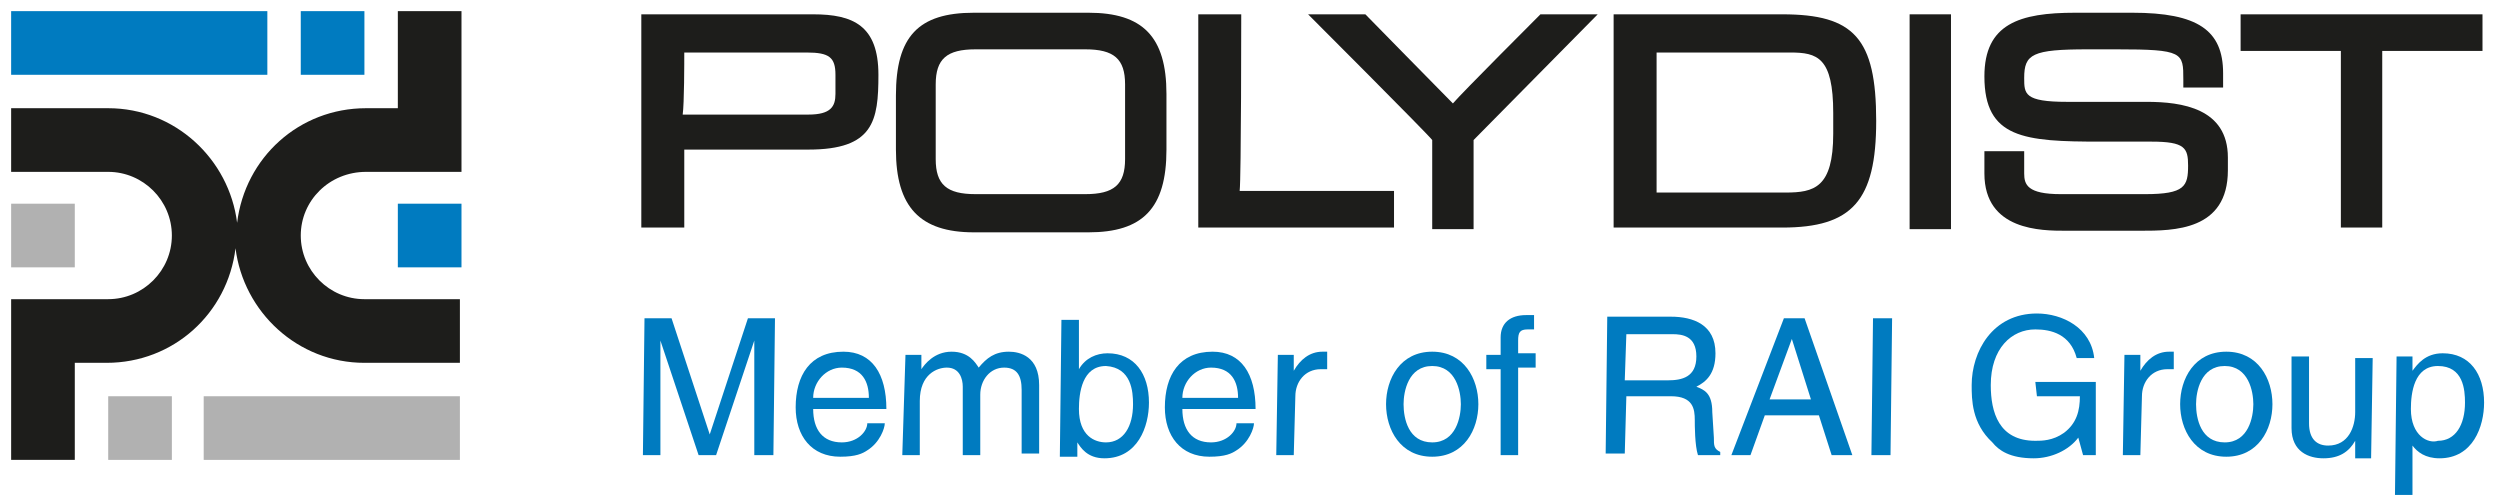 <?xml version="1.0" encoding="utf-8"?>
<!-- Generator: Adobe Illustrator 24.1.0, SVG Export Plug-In . SVG Version: 6.00 Build 0)  -->
<svg version="1.1" id="Layer_1" xmlns="http://www.w3.org/2000/svg" xmlns:xlink="http://www.w3.org/1999/xlink" x="0px" y="0px"
	 viewBox="0 0 157.1 31.6" style="enable-background:new 0 0 157.1 31.6;" xml:space="preserve">
<style type="text/css">
	.st0{fill:#007BC0;}
	.st1{fill:#B1B1B1;}
	.st2{fill:#1D1D1B;}
</style>
<g>
	<rect x="0.7" y="0.7" class="st0" width="16.1" height="4"/>
	<rect x="18.9" y="0.7" class="st0" width="4" height="4"/>
	<rect x="25" y="12.8" class="st0" width="4" height="4"/>
</g>
<g>
	<rect x="6.8" y="24.9" class="st1" width="4" height="4"/>
	<rect x="0.7" y="12.8" class="st1" width="4" height="4"/>
	<rect x="12.8" y="24.9" class="st1" width="16.1" height="4"/>
	<path class="st0" d="M47.4,28.6l0-5.1c0-0.3,0-1.3,0-2.1h0L45,28.6h-1.1l-2.4-7.2h0c0,0.8,0,1.9,0,2.1l0,5.1h-1.1l0.1-8.6h1.7
		l2.4,7.3h0L47,20h1.7l-0.1,8.6H47.4z"/>
	<path class="st0" d="M51.1,25c0-1,0.8-1.9,1.8-1.9c1.3,0,1.7,0.9,1.7,1.9H51.1z M54.5,26.6c0,0.5-0.6,1.2-1.6,1.2
		c-1.2,0-1.8-0.8-1.8-2.1h4.6c0-2.2-0.9-3.6-2.7-3.6c-2.1,0-3,1.5-3,3.5c0,1.8,1,3.1,2.8,3.1c1,0,1.4-0.2,1.7-0.4
		c0.8-0.5,1.1-1.4,1.1-1.7H54.5z"/>
	<path class="st0" d="M56.9,22.3h1l0,0.9h0c0.2-0.3,0.8-1.1,1.9-1.1c1.1,0,1.5,0.7,1.7,1c0.5-0.6,1-1,1.9-1c0.7,0,1.9,0.3,1.9,2.1
		l0,4.3h-1.1l0-4c0-0.9-0.3-1.4-1.1-1.4c-0.9,0-1.5,0.8-1.5,1.7l0,3.8h-1.1l0-4.3c0-0.5-0.2-1.2-1-1.2c-0.6,0-1.7,0.4-1.7,2.1l0,3.4
		h-1.1L56.9,22.3z"/>
	<path class="st0" d="M71.2,25.4c0,1.4-0.6,2.4-1.7,2.4c-0.7,0-1.7-0.4-1.7-2.1c0-1,0.2-2.7,1.7-2.7C71.1,23.1,71.2,24.6,71.2,25.4z
		 M67.7,28.6l0-0.8h0c0.2,0.3,0.6,1,1.7,1c2.1,0,2.8-2,2.8-3.5c0-1.8-0.9-3.1-2.6-3.1c-0.7,0-1.4,0.3-1.8,1h0l0-3.1h-1.1l-0.1,8.6
		H67.7z"/>
	<path class="st0" d="M74.3,25c0-1,0.8-1.9,1.8-1.9c1.3,0,1.7,0.9,1.7,1.9H74.3z M77.7,26.6c0,0.5-0.6,1.2-1.6,1.2
		c-1.2,0-1.8-0.8-1.8-2.1h4.6c0-2.2-0.9-3.6-2.7-3.6c-2.1,0-3,1.5-3,3.5c0,1.8,1,3.1,2.8,3.1c1,0,1.4-0.2,1.7-0.4
		c0.8-0.5,1.1-1.4,1.1-1.7H77.7z"/>
	<path class="st0" d="M81.3,28.6h-1.1l0.1-6.3h1l0,1h0c0.4-0.7,1-1.2,1.8-1.2c0.1,0,0.2,0,0.3,0l0,1.1H83c-1,0-1.6,0.8-1.6,1.7
		L81.3,28.6z"/>
	<path class="st0" d="M88.2,25.4c0-0.8,0.3-2.4,1.8-2.4c1.5,0,1.8,1.6,1.8,2.4c0,0.8-0.3,2.4-1.8,2.4C88.5,27.8,88.2,26.3,88.2,25.4
		z M87.1,25.4c0,1.6,0.9,3.3,2.9,3.3c2,0,2.9-1.7,2.9-3.3c0-1.6-0.9-3.3-2.9-3.3C88,22.1,87.1,23.8,87.1,25.4z"/>
	<path class="st0" d="M95.4,23.2l0,5.4h-1.1l0-5.4h-0.9l0-0.9h0.9l0-1.1c0-0.9,0.6-1.4,1.6-1.4c0.2,0,0.3,0,0.5,0l0,0.9
		c-0.1,0-0.3,0-0.4,0c-0.5,0-0.6,0.2-0.6,0.7l0,0.8h1.1l0,0.9H95.4z"/>
	<path class="st0" d="M102.2,21h2.9c0.6,0,1.5,0.1,1.5,1.4c0,1.3-0.9,1.5-1.8,1.5h-2.7L102.2,21z M102.2,24.9h2.8
		c1.4,0,1.5,0.8,1.5,1.5c0,0.3,0,1.6,0.2,2.2h1.4l0-0.2c-0.4-0.2-0.4-0.4-0.4-0.9l-0.1-1.6c0-1.2-0.5-1.4-1-1.6
		c0.6-0.3,1.2-0.8,1.2-2.1c0-1.8-1.4-2.3-2.8-2.3h-4l-0.1,8.6h1.2L102.2,24.9z"/>
	<path class="st0" d="M111.2,25.1l1.4-3.8h0l1.2,3.8H111.2z M114.3,26.1l0.8,2.5h1.3l-3-8.6h-1.3l-3.3,8.6h1.2l0.9-2.5H114.3z"/>
	<path class="st0" d="M118.8,28.6h-1.2l0.1-8.6h1.2L118.8,28.6z"/>
	<path class="st0" d="M127.9,24h3.8l0,4.6h-0.8l-0.3-1.1c-0.6,0.8-1.7,1.3-2.8,1.3c-1.5,0-2.2-0.5-2.6-1c-1.3-1.2-1.3-2.7-1.3-3.6
		c0-2.1,1.3-4.5,4.1-4.5c1.6,0,3.4,0.9,3.6,2.8h-1.1c-0.4-1.5-1.6-1.8-2.6-1.8c-1.5,0-2.8,1.2-2.8,3.5c0,1.7,0.5,3.5,2.8,3.5
		c0.4,0,1.1,0,1.8-0.5c0.8-0.6,1-1.4,1-2.3h-2.7L127.9,24z"/>
	<path class="st0" d="M134.5,28.6h-1.1l0.1-6.3h1l0,1h0c0.4-0.7,1-1.2,1.8-1.2c0.1,0,0.2,0,0.3,0l0,1.1h-0.4c-1,0-1.6,0.8-1.6,1.7
		L134.5,28.6z"/>
	<path class="st0" d="M138,25.4c0-0.8,0.3-2.4,1.8-2.4c1.5,0,1.8,1.6,1.8,2.4c0,0.8-0.3,2.4-1.8,2.4C138.3,27.8,138,26.3,138,25.4z
		 M137,25.4c0,1.6,0.9,3.3,2.9,3.3c2,0,2.9-1.7,2.9-3.3c0-1.6-0.9-3.3-2.9-3.3C137.9,22.1,137,23.8,137,25.4z"/>
	<path class="st0" d="M148,28.6l0-0.9l0,0c-0.4,0.7-1,1.1-2,1.1c-0.9,0-2-0.4-2-1.9l0-4.5h1.1l0,4.2c0,1,0.5,1.4,1.2,1.4
		c1.3,0,1.7-1.2,1.7-2.1l0-3.4h1.1l-0.1,6.3H148z"/>
	<path class="st0" d="M151.5,25.7c0-1,0.2-2.7,1.7-2.7c1.6,0,1.7,1.5,1.7,2.3c0,1.4-0.6,2.4-1.7,2.4
		C152.6,27.9,151.5,27.4,151.5,25.7z M150.5,31.1h1.1l0-3.1h0c0.3,0.4,0.8,0.8,1.7,0.8c2.1,0,2.8-2,2.8-3.5c0-1.8-0.9-3.1-2.6-3.1
		c-1.1,0-1.6,0.7-1.9,1.1h0l0-0.9h-1L150.5,31.1z"/>
	<path class="st2" d="M51.1,0.9H40.8h-0.5v13.4H43c0,0,0-4.2,0-4.9c0.8,0,7.8,0,7.8,0c4.1,0,4.4-1.8,4.4-4.7
		C55.2,1.6,53.6,0.9,51.1,0.9z M43,3.3c0.8,0,7.7,0,7.7,0c1.4,0,1.8,0.3,1.8,1.4v1.2c0,0.8-0.3,1.3-1.7,1.3c0,0-7.1,0-7.9,0
		C43,6.5,43,3.9,43,3.3z"/>
	<path class="st2" d="M68.4,0.8h-7.2c-3.5,0-4.9,1.5-4.9,5.2v3.4c0,3.6,1.5,5.2,4.9,5.2h7.2c3.4,0,4.9-1.5,4.9-5.2V5.9
		C73.3,2.3,71.8,0.8,68.4,0.8z M70.7,5.3V10c0,1.6-0.7,2.2-2.5,2.2h-6.9c-1.8,0-2.5-0.6-2.5-2.2V5.3c0-1.6,0.7-2.2,2.5-2.2h6.9
		C70,3.1,70.7,3.7,70.7,5.3z"/>
	<path class="st2" d="M78,0.9h-0.5h-2.2v13.4h12.3v-2.3c0,0-8.9,0-9.7,0C78,11.2,78,0.9,78,0.9z"/>
	<path class="st2" d="M96.8,0.9c0,0-5,5-5.5,5.6c-0.6-0.6-5.5-5.6-5.5-5.6h-3.6c0,0,7.6,7.6,7.8,7.9c0,0.4,0,5.6,0,5.6h2.6
		c0,0,0-5.2,0-5.6c0.3-0.3,7.8-7.9,7.8-7.9h-1.1H96.8z"/>
	<path class="st2" d="M112,0.9h-10.1h-0.5v13.4H112c4.4,0,5.9-1.7,5.9-6.7C117.9,2.4,116.5,0.9,112,0.9z M112.2,12.1
		c0,0-7.3,0-8.1,0c0-0.8,0-8,0-8.8c0.8,0,8.4,0,8.4,0c1.7,0,2.7,0.3,2.7,3.8v1.3C115.2,11.8,114,12.1,112.2,12.1z"/>
	<polygon class="st2" points="120,0.9 120,14.4 122.6,14.4 122.6,0.9 122.1,0.9 	"/>
	<path class="st2" d="M134.9,6.4h-5c-2.7,0-2.7-0.5-2.7-1.5c0-1.5,0.5-1.8,4-1.8h1.8c4.2,0,4.2,0.2,4.2,1.9l0,0.5h2.5V4.6
		c0-2.7-1.6-3.8-5.7-3.8h-3.6c-3.5,0-5.7,0.7-5.7,4c0,3.9,2.5,4.1,7.3,4.1h3.2c2.1,0,2.3,0.4,2.3,1.5c0,1.3-0.2,1.8-2.7,1.8h-5.3
		c-2.1,0-2.3-0.6-2.3-1.3V9.5h-2.5v1.4c0,3.6,3.6,3.6,5.1,3.6h4.7c2.1,0,5.5,0,5.5-3.8V9.9C140,6.8,137.1,6.4,134.9,6.4z"/>
	<path class="st2" d="M155.6,0.9h-14.8v2.3c0,0,5.5,0,6.3,0c0,0.8,0,11.1,0,11.1h2.6c0,0,0-10.3,0-11.1c0.8,0,6.3,0,6.3,0V0.9H155.6
		z"/>
	<path class="st2" d="M23,10.8h6V0.7h-4v6.1h-2c-4.2,0-7.6,3.1-8.1,7.2c-0.5-4-3.9-7.2-8.1-7.2H0.7v4h6.1c2.2,0,4,1.8,4,4
		s-1.8,4-4,4H0.7v10.1h4v-6.1h2c4.2,0,7.6-3.1,8.1-7.2c0.5,4,3.9,7.2,8.1,7.2h6v-4h-6c-2.2,0-4-1.8-4-4S20.7,10.8,23,10.8z"/>
</g>
</svg>
